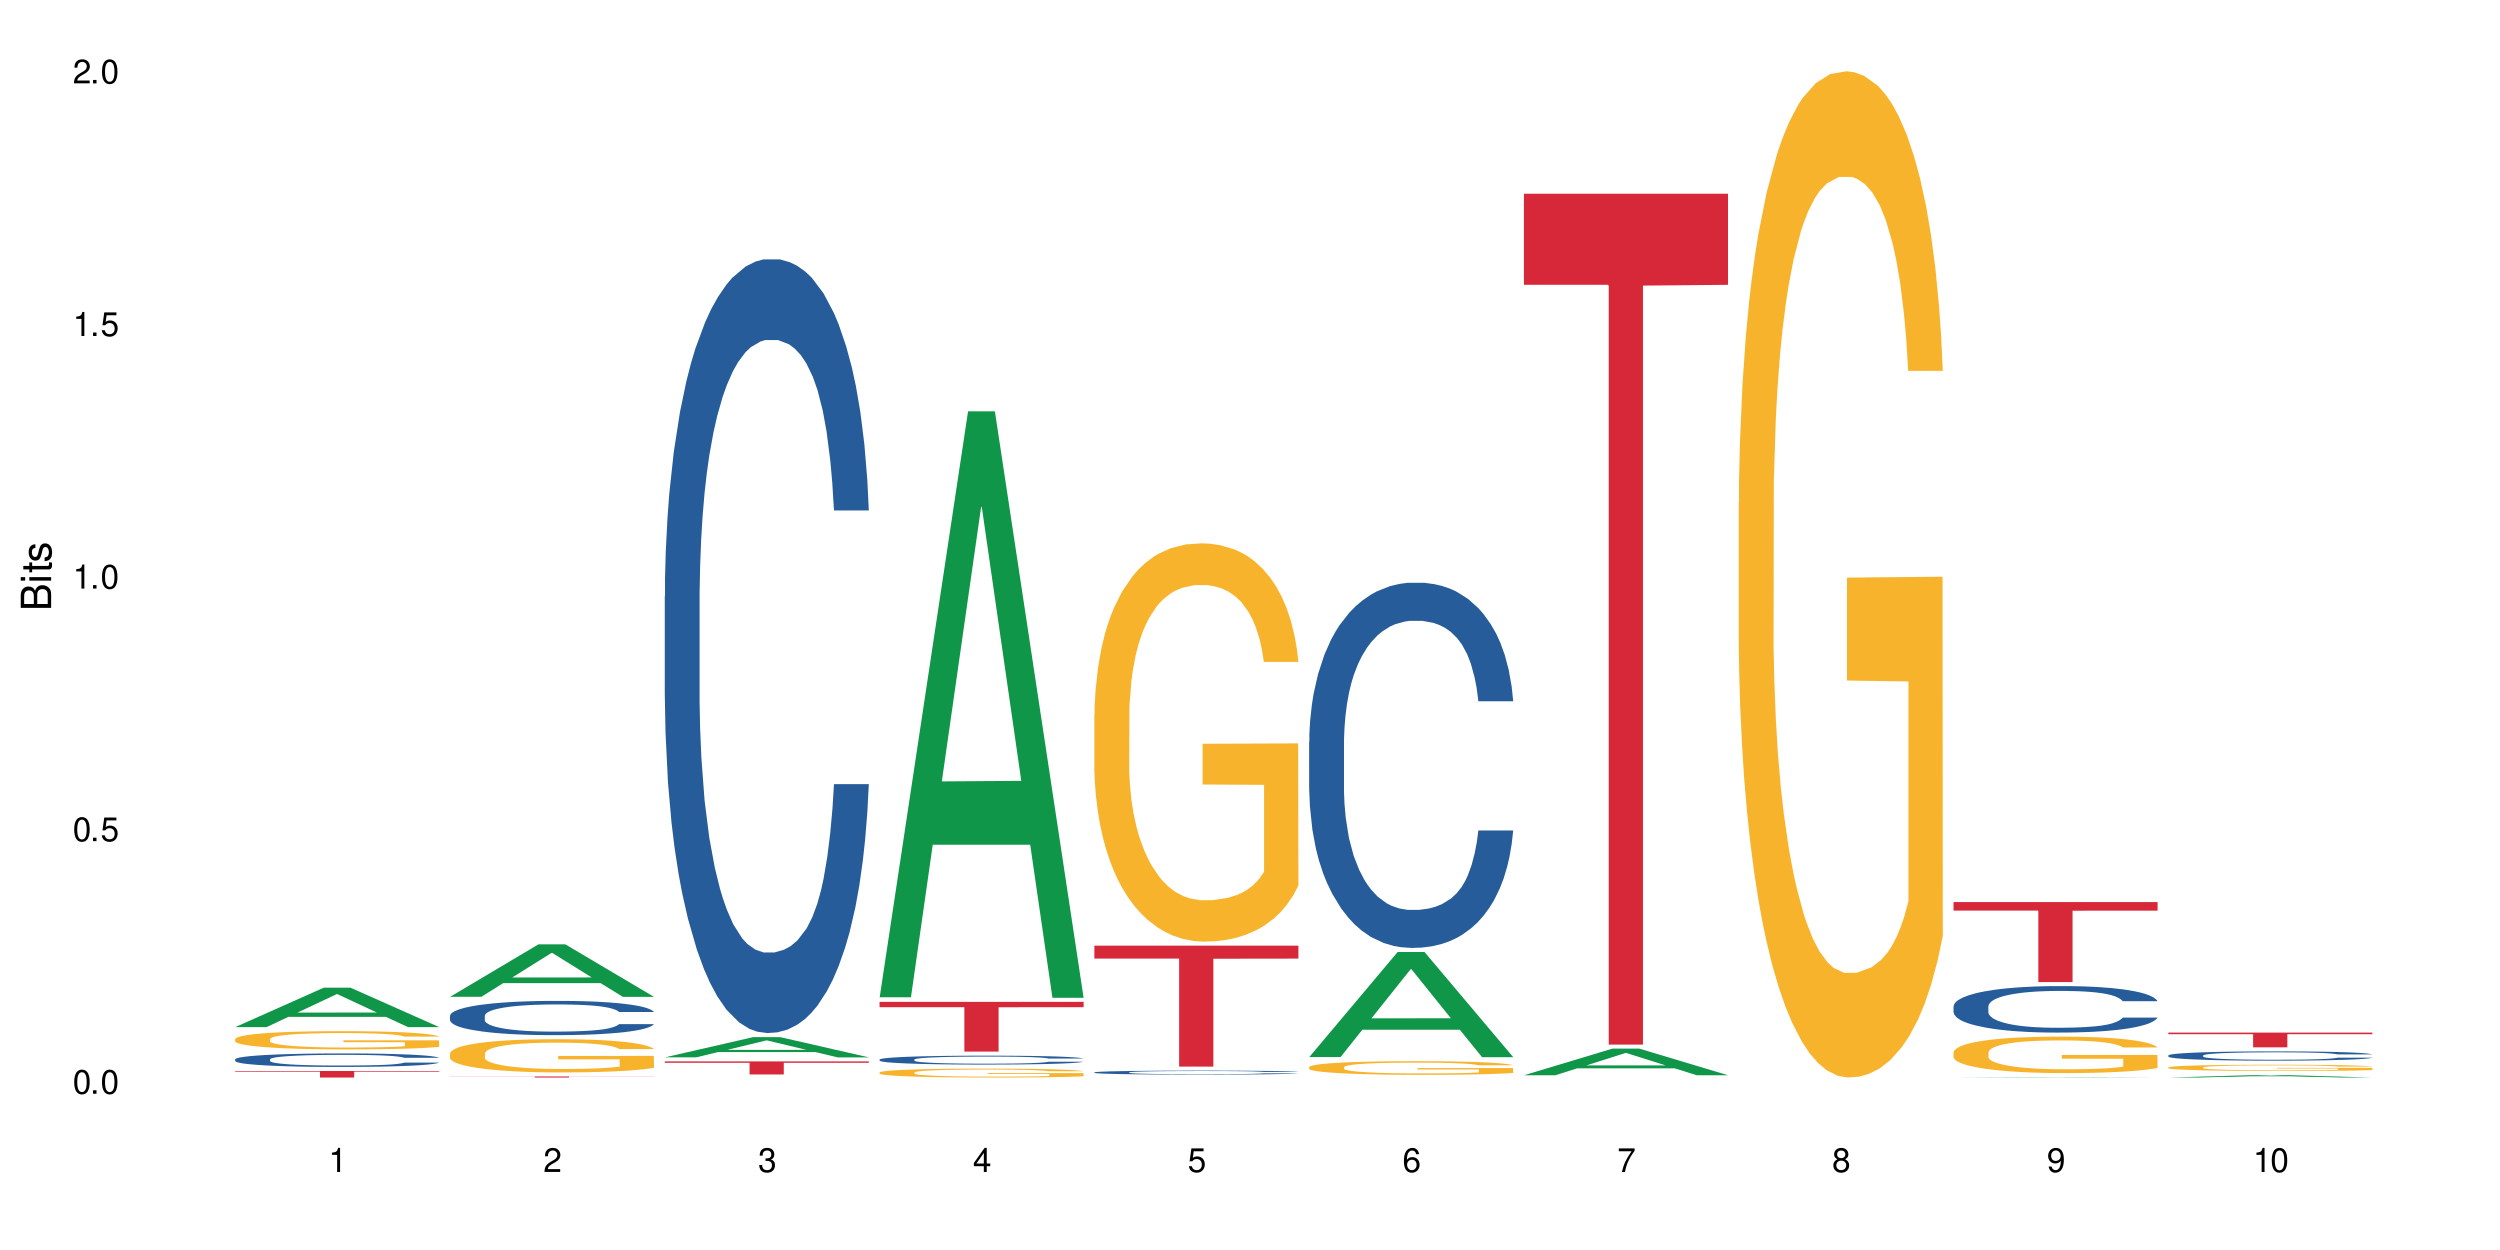 <?xml version="1.0" encoding="UTF-8"?>
<svg xmlns="http://www.w3.org/2000/svg" xmlns:xlink="http://www.w3.org/1999/xlink" width="720" height="360" viewBox="0 0 720 360">
<defs>
<g>
<g id="glyph-0-0">
</g>
<g id="glyph-0-1">
<path d="M 2.641 -6.938 C 2 -6.938 1.422 -6.656 1.078 -6.172 C 0.641 -5.562 0.406 -4.641 0.406 -3.359 C 0.406 -1.016 1.188 0.219 2.641 0.219 C 4.078 0.219 4.859 -1.016 4.859 -3.297 C 4.859 -4.641 4.656 -5.547 4.203 -6.172 C 3.844 -6.656 3.281 -6.938 2.641 -6.938 Z M 2.641 -6.188 C 3.547 -6.188 4 -5.25 4 -3.375 C 4 -1.406 3.562 -0.484 2.625 -0.484 C 1.734 -0.484 1.281 -1.438 1.281 -3.344 C 1.281 -5.25 1.734 -6.188 2.641 -6.188 Z M 2.641 -6.188 "/>
</g>
<g id="glyph-0-2">
<path d="M 1.828 -1 L 0.828 -1 L 0.828 0 L 1.828 0 Z M 1.828 -1 "/>
</g>
<g id="glyph-0-3">
<path d="M 4.562 -6.797 L 1.062 -6.797 L 0.547 -3.094 L 1.328 -3.094 C 1.719 -3.562 2.047 -3.734 2.578 -3.734 C 3.484 -3.734 4.062 -3.109 4.062 -2.094 C 4.062 -1.125 3.484 -0.531 2.578 -0.531 C 1.828 -0.531 1.375 -0.906 1.188 -1.672 L 0.328 -1.672 C 0.453 -1.109 0.547 -0.844 0.75 -0.594 C 1.125 -0.078 1.828 0.219 2.594 0.219 C 3.969 0.219 4.922 -0.781 4.922 -2.219 C 4.922 -3.562 4.031 -4.484 2.719 -4.484 C 2.25 -4.484 1.859 -4.359 1.469 -4.062 L 1.734 -5.969 L 4.562 -5.969 Z M 4.562 -6.797 "/>
</g>
<g id="glyph-0-4">
<path d="M 2.484 -4.938 L 2.484 0 L 3.328 0 L 3.328 -6.938 L 2.766 -6.938 C 2.469 -5.875 2.281 -5.734 0.984 -5.562 L 0.984 -4.938 Z M 2.484 -4.938 "/>
</g>
<g id="glyph-0-5">
<path d="M 4.859 -0.828 L 1.281 -0.828 C 1.359 -1.406 1.672 -1.781 2.5 -2.281 L 3.469 -2.828 C 4.406 -3.344 4.906 -4.062 4.906 -4.906 C 4.906 -5.484 4.672 -6.031 4.266 -6.406 C 3.859 -6.766 3.375 -6.938 2.719 -6.938 C 1.859 -6.938 1.219 -6.625 0.844 -6.031 C 0.609 -5.672 0.5 -5.234 0.484 -4.531 L 1.328 -4.531 C 1.359 -5.016 1.406 -5.281 1.531 -5.516 C 1.75 -5.938 2.188 -6.203 2.703 -6.203 C 3.469 -6.203 4.031 -5.641 4.031 -4.891 C 4.031 -4.344 3.719 -3.859 3.125 -3.516 L 2.234 -3 C 0.812 -2.172 0.406 -1.531 0.328 -0.016 L 4.859 -0.016 Z M 4.859 -0.828 "/>
</g>
<g id="glyph-0-6">
<path d="M 2.125 -3.188 L 2.578 -3.188 C 3.5 -3.188 3.984 -2.766 3.984 -1.922 C 3.984 -1.062 3.469 -0.531 2.594 -0.531 C 1.656 -0.531 1.203 -1 1.156 -2.016 L 0.312 -2.016 C 0.344 -1.453 0.438 -1.094 0.609 -0.781 C 0.953 -0.109 1.625 0.219 2.547 0.219 C 3.953 0.219 4.859 -0.625 4.859 -1.938 C 4.859 -2.828 4.516 -3.297 3.703 -3.594 C 4.344 -3.844 4.656 -4.328 4.656 -5.031 C 4.656 -6.219 3.875 -6.938 2.578 -6.938 C 1.203 -6.938 0.484 -6.172 0.453 -4.703 L 1.297 -4.703 C 1.312 -5.125 1.344 -5.359 1.453 -5.578 C 1.641 -5.969 2.062 -6.203 2.594 -6.203 C 3.344 -6.203 3.797 -5.75 3.797 -5 C 3.797 -4.516 3.609 -4.219 3.25 -4.047 C 3.016 -3.953 2.703 -3.922 2.125 -3.906 Z M 2.125 -3.188 "/>
</g>
<g id="glyph-0-7">
<path d="M 3.141 -1.672 L 3.141 0 L 3.984 0 L 3.984 -1.672 L 4.984 -1.672 L 4.984 -2.438 L 3.984 -2.438 L 3.984 -6.938 L 3.359 -6.938 L 0.266 -2.578 L 0.266 -1.672 Z M 3.141 -2.438 L 1 -2.438 L 3.141 -5.5 Z M 3.141 -2.438 "/>
</g>
<g id="glyph-0-8">
<path d="M 4.781 -5.125 C 4.609 -6.266 3.891 -6.938 2.844 -6.938 C 2.094 -6.938 1.422 -6.578 1.031 -5.953 C 0.594 -5.266 0.406 -4.422 0.406 -3.172 C 0.406 -2 0.578 -1.25 0.984 -0.641 C 1.359 -0.078 1.953 0.219 2.703 0.219 C 3.984 0.219 4.922 -0.75 4.922 -2.094 C 4.922 -3.375 4.062 -4.281 2.844 -4.281 C 2.172 -4.281 1.641 -4.031 1.281 -3.516 C 1.281 -5.234 1.828 -6.188 2.797 -6.188 C 3.391 -6.188 3.797 -5.797 3.938 -5.125 Z M 2.734 -3.531 C 3.547 -3.531 4.062 -2.953 4.062 -2.031 C 4.062 -1.156 3.484 -0.531 2.703 -0.531 C 1.922 -0.531 1.328 -1.188 1.328 -2.078 C 1.328 -2.938 1.906 -3.531 2.734 -3.531 Z M 2.734 -3.531 "/>
</g>
<g id="glyph-0-9">
<path d="M 4.984 -6.797 L 0.438 -6.797 L 0.438 -5.969 L 4.109 -5.969 C 2.5 -3.656 1.828 -2.234 1.328 0 L 2.219 0 C 2.594 -2.172 3.453 -4.047 4.984 -6.094 Z M 4.984 -6.797 "/>
</g>
<g id="glyph-0-10">
<path d="M 3.75 -3.656 C 4.469 -4.094 4.688 -4.438 4.688 -5.078 C 4.688 -6.172 3.844 -6.938 2.641 -6.938 C 1.438 -6.938 0.594 -6.172 0.594 -5.094 C 0.594 -4.438 0.812 -4.094 1.516 -3.656 C 0.734 -3.266 0.359 -2.703 0.359 -1.922 C 0.359 -0.656 1.281 0.219 2.641 0.219 C 3.984 0.219 4.922 -0.656 4.922 -1.922 C 4.922 -2.703 4.531 -3.266 3.75 -3.656 Z M 2.641 -6.188 C 3.359 -6.188 3.812 -5.75 3.812 -5.062 C 3.812 -4.406 3.344 -3.984 2.641 -3.984 C 1.922 -3.984 1.453 -4.406 1.453 -5.078 C 1.453 -5.75 1.922 -6.188 2.641 -6.188 Z M 2.641 -3.266 C 3.484 -3.266 4.062 -2.719 4.062 -1.906 C 4.062 -1.078 3.484 -0.531 2.625 -0.531 C 1.797 -0.531 1.219 -1.094 1.219 -1.906 C 1.219 -2.719 1.781 -3.266 2.641 -3.266 Z M 2.641 -3.266 "/>
</g>
<g id="glyph-0-11">
<path d="M 0.516 -1.578 C 0.672 -0.453 1.406 0.219 2.438 0.219 C 3.188 0.219 3.859 -0.141 4.266 -0.766 C 4.688 -1.453 4.891 -2.297 4.891 -3.547 C 4.891 -4.719 4.703 -5.453 4.312 -6.078 C 3.938 -6.641 3.344 -6.938 2.594 -6.938 C 1.297 -6.938 0.359 -5.969 0.359 -4.625 C 0.359 -3.344 1.234 -2.453 2.453 -2.453 C 3.094 -2.453 3.578 -2.672 4.016 -3.203 C 4 -1.484 3.469 -0.531 2.5 -0.531 C 1.906 -0.531 1.484 -0.906 1.359 -1.578 Z M 2.578 -6.203 C 3.375 -6.203 3.969 -5.531 3.969 -4.641 C 3.969 -3.797 3.391 -3.188 2.547 -3.188 C 1.734 -3.188 1.234 -3.766 1.234 -4.688 C 1.234 -5.562 1.797 -6.203 2.578 -6.203 Z M 2.578 -6.203 "/>
</g>
<g id="glyph-1-0">
</g>
<g id="glyph-1-1">
<path d="M 0 -0.953 L 0 -4.891 C 0 -5.719 -0.234 -6.344 -0.734 -6.797 C -1.188 -7.234 -1.812 -7.469 -2.5 -7.469 C -3.547 -7.469 -4.188 -7 -4.625 -5.875 C -4.984 -6.688 -5.625 -7.094 -6.531 -7.094 C -7.172 -7.094 -7.734 -6.859 -8.141 -6.391 C -8.562 -5.922 -8.75 -5.344 -8.75 -4.5 L -8.75 -0.953 Z M -4.984 -2.062 L -7.766 -2.062 L -7.766 -4.219 C -7.766 -4.844 -7.688 -5.203 -7.453 -5.5 C -7.219 -5.812 -6.859 -5.969 -6.375 -5.969 C -5.891 -5.969 -5.531 -5.812 -5.297 -5.5 C -5.062 -5.203 -4.984 -4.844 -4.984 -4.219 Z M -0.984 -2.062 L -4 -2.062 L -4 -4.781 C -4 -5.766 -3.438 -6.359 -2.484 -6.359 C -1.547 -6.359 -0.984 -5.766 -0.984 -4.781 Z M -0.984 -2.062 "/>
</g>
<g id="glyph-1-2">
<path d="M -6.281 -1.797 L -6.281 -0.797 L 0 -0.797 L 0 -1.797 Z M -8.75 -1.797 L -8.75 -0.797 L -7.484 -0.797 L -7.484 -1.797 Z M -8.75 -1.797 "/>
</g>
<g id="glyph-1-3">
<path d="M -6.281 -3.047 L -6.281 -2.016 L -8.016 -2.016 L -8.016 -1.016 L -6.281 -1.016 L -6.281 -0.172 L -5.469 -0.172 L -5.469 -1.016 L -0.719 -1.016 C -0.078 -1.016 0.281 -1.453 0.281 -2.234 C 0.281 -2.5 0.25 -2.719 0.188 -3.047 L -0.641 -3.047 C -0.609 -2.906 -0.594 -2.766 -0.594 -2.562 C -0.594 -2.141 -0.719 -2.016 -1.156 -2.016 L -5.469 -2.016 L -5.469 -3.047 Z M -6.281 -3.047 "/>
</g>
<g id="glyph-1-4">
<path d="M -4.531 -5.25 C -5.766 -5.25 -6.469 -4.422 -6.469 -2.969 C -6.469 -1.516 -5.719 -0.562 -4.547 -0.562 C -3.562 -0.562 -3.094 -1.062 -2.734 -2.562 L -2.516 -3.484 C -2.344 -4.188 -2.094 -4.469 -1.641 -4.469 C -1.047 -4.469 -0.641 -3.875 -0.641 -3 C -0.641 -2.453 -0.797 -2 -1.062 -1.75 C -1.25 -1.594 -1.422 -1.531 -1.875 -1.469 L -1.875 -0.406 C -0.422 -0.453 0.281 -1.266 0.281 -2.922 C 0.281 -4.5 -0.5 -5.516 -1.719 -5.516 C -2.656 -5.516 -3.172 -4.984 -3.469 -3.734 L -3.703 -2.766 C -3.891 -1.953 -4.156 -1.609 -4.594 -1.609 C -5.188 -1.609 -5.547 -2.125 -5.547 -2.938 C -5.547 -3.75 -5.203 -4.172 -4.531 -4.203 Z M -4.531 -5.25 "/>
</g>
</g>
</defs>
<rect x="-72" y="-36" width="864" height="432" fill="rgb(100%, 100%, 100%)" fill-opacity="1"/>
<path fill-rule="nonzero" fill="rgb(6.275%, 58.824%, 28.235%)" fill-opacity="1" d="M 67.73 295.805 L 67.793 295.793 L 93.223 284.457 L 100.945 284.457 L 126.5 295.816 L 117.52 295.816 L 111.117 292.852 L 83.051 292.852 L 76.773 295.805 L 67.73 295.805 L 85.75 291.625 L 108.543 291.613 L 97.176 286.312 L 97.051 286.301 L 96.926 286.332 L 85.688 291.613 L 85.75 291.625 Z M 67.73 295.805 "/>
<path fill-rule="nonzero" fill="rgb(14.51%, 36.078%, 60%)" fill-opacity="1" d="M 67.73 305.082 L 67.801 305.078 L 67.801 304.996 L 68.02 304.859 L 68.52 304.688 L 69.02 304.57 L 70.312 304.363 L 72.102 304.16 L 73.965 304.004 L 75.328 303.91 L 76.547 303.84 L 79.34 303.711 L 81.133 303.641 L 83.066 303.582 L 85.434 303.52 L 87.152 303.484 L 91.023 303.43 L 93.891 303.402 L 96.113 303.395 L 100.914 303.395 L 103.781 303.406 L 105.859 303.426 L 108.152 303.453 L 110.086 303.484 L 113.457 303.562 L 116.465 303.664 L 117.828 303.719 L 119.977 303.828 L 121.625 303.938 L 122.773 304.027 L 124.062 304.16 L 125.207 304.32 L 126.07 304.5 L 126.5 304.652 L 116.465 304.652 L 115.965 304.512 L 115.391 304.402 L 114.316 304.258 L 113.238 304.152 L 111.734 304.051 L 110.375 303.984 L 108.512 303.914 L 106.863 303.871 L 105.141 303.84 L 103.492 303.82 L 100.34 303.797 L 96.684 303.797 L 95.324 303.805 L 92.527 303.832 L 91.023 303.859 L 88.871 303.906 L 87.367 303.953 L 85.578 304.023 L 84.359 304.086 L 82.852 304.18 L 81.777 304.258 L 80.559 304.375 L 79.844 304.465 L 79.199 304.566 L 78.625 304.684 L 78.195 304.805 L 77.906 304.938 L 77.766 305.066 L 77.766 305.617 L 77.906 305.742 L 78.266 305.895 L 79.199 306.109 L 80.559 306.297 L 82.137 306.445 L 83.641 306.555 L 84.5 306.602 L 85.648 306.66 L 87.441 306.73 L 90.02 306.801 L 91.523 306.832 L 93.816 306.859 L 96.184 306.875 L 99.336 306.875 L 102.133 306.859 L 103.996 306.84 L 105.93 306.812 L 108.582 306.754 L 110.23 306.695 L 111.664 306.629 L 112.738 306.562 L 113.457 306.504 L 114.531 306.395 L 115.391 306.273 L 116.035 306.148 L 116.465 306.027 L 126.5 306.027 L 126.07 306.172 L 125.422 306.309 L 124.777 306.41 L 123.777 306.535 L 122.629 306.645 L 120.98 306.77 L 119.617 306.852 L 117.828 306.941 L 116.18 307.008 L 114.387 307.07 L 111.734 307.141 L 110.016 307.176 L 108.152 307.207 L 105.93 307.234 L 103.137 307.262 L 100.125 307.273 L 97.328 307.277 L 94.32 307.27 L 92.098 307.258 L 89.16 307.227 L 85.504 307.16 L 82.852 307.094 L 80.773 307.027 L 78.984 306.953 L 76.977 306.859 L 74.395 306.703 L 72.82 306.582 L 71.746 306.484 L 70.527 306.344 L 69.664 306.219 L 68.664 306.02 L 67.945 305.77 L 67.73 305.574 Z M 67.73 305.082 "/>
<path fill-rule="nonzero" fill="rgb(96.863%, 70.196%, 16.863%)" fill-opacity="1" d="M 67.73 299.227 L 67.801 299.223 L 67.801 299.125 L 68.09 298.91 L 68.805 298.613 L 69.738 298.371 L 70.742 298.176 L 71.387 298.078 L 72.461 297.934 L 73.395 297.828 L 75.758 297.613 L 78.77 297.41 L 80.418 297.324 L 82.281 297.242 L 84.93 297.152 L 86.148 297.117 L 89.875 297.043 L 94.105 296.992 L 98.762 296.98 L 100.914 296.984 L 103.852 297.004 L 107.863 297.055 L 110.16 297.102 L 111.949 297.152 L 113.812 297.215 L 116.105 297.309 L 118.258 297.426 L 119.977 297.539 L 121.695 297.684 L 123.129 297.836 L 124.348 298.004 L 125.422 298.207 L 126.07 298.375 L 126.5 298.543 L 116.535 298.543 L 115.965 298.375 L 115.32 298.246 L 114.242 298.086 L 113.168 297.973 L 112.094 297.879 L 110.086 297.754 L 108.367 297.68 L 106.215 297.613 L 104.137 297.57 L 101.773 297.539 L 100.34 297.531 L 96.543 297.531 L 93.102 297.562 L 91.094 297.602 L 89.66 297.641 L 87.656 297.711 L 86.438 297.77 L 85.719 297.809 L 83.57 297.957 L 82.137 298.09 L 81.348 298.184 L 80.344 298.324 L 79.629 298.457 L 78.84 298.648 L 78.41 298.793 L 77.836 299.117 L 77.766 299.98 L 77.98 300.164 L 78.41 300.359 L 78.984 300.531 L 79.844 300.715 L 80.703 300.852 L 82.207 301.039 L 83.496 301.164 L 84.5 301.246 L 86.438 301.375 L 87.227 301.418 L 89.09 301.504 L 91.023 301.574 L 93.387 301.629 L 95.18 301.66 L 98.047 301.684 L 101.703 301.684 L 106 301.652 L 108.727 301.617 L 110.59 301.578 L 111.809 301.543 L 113.312 301.492 L 114.387 301.441 L 115.391 301.391 L 116.609 301.309 L 116.609 300.164 L 98.906 300.156 L 98.906 299.621 L 126.426 299.617 L 126.5 301.492 L 124.992 301.621 L 123.129 301.746 L 121.34 301.84 L 119.477 301.922 L 116.824 302.012 L 114.672 302.07 L 111.375 302.137 L 108.367 302.18 L 105.215 302.211 L 102.418 302.223 L 99.121 302.23 L 96.184 302.219 L 93.031 302.191 L 90.52 302.152 L 88.227 302.105 L 85.934 302.043 L 83.066 301.941 L 81.203 301.859 L 79.27 301.758 L 77.336 301.641 L 75.613 301.512 L 74.469 301.41 L 73.32 301.293 L 72.102 301.148 L 70.957 300.988 L 70.098 300.84 L 69.309 300.672 L 68.734 300.512 L 68.16 300.297 L 67.875 300.125 L 67.73 299.977 Z M 67.73 299.227 "/>
<path fill-rule="nonzero" fill="rgb(83.922%, 15.686%, 22.353%)" fill-opacity="1" d="M 67.73 308.441 L 126.5 308.441 L 126.5 308.645 L 102.008 308.645 L 102.008 310.332 L 92.152 310.332 L 92.152 308.648 L 92.008 308.645 L 67.73 308.645 Z M 67.73 308.441 "/>
<path fill-rule="nonzero" fill="rgb(6.275%, 58.824%, 28.235%)" fill-opacity="1" d="M 129.594 287.082 L 129.656 287.07 L 155.082 271.965 L 162.805 271.965 L 188.359 287.098 L 179.383 287.098 L 172.977 283.148 L 144.91 283.148 L 138.633 287.082 L 129.594 287.082 L 147.613 281.516 L 170.402 281.5 L 159.039 274.438 L 158.914 274.426 L 158.789 274.469 L 147.547 281.5 L 147.613 281.516 Z M 129.594 287.082 "/>
<path fill-rule="nonzero" fill="rgb(14.51%, 36.078%, 60%)" fill-opacity="1" d="M 129.594 292.555 L 129.664 292.543 L 129.664 292.328 L 129.879 291.984 L 130.379 291.551 L 130.883 291.254 L 132.172 290.723 L 133.965 290.207 L 135.828 289.812 L 137.188 289.578 L 138.406 289.398 L 141.203 289.062 L 142.992 288.895 L 144.93 288.738 L 147.293 288.586 L 149.016 288.496 L 152.883 288.352 L 155.75 288.289 L 157.973 288.262 L 162.773 288.262 L 165.641 288.297 L 167.719 288.344 L 170.012 288.414 L 171.949 288.496 L 175.316 288.695 L 178.324 288.945 L 179.688 289.09 L 181.836 289.371 L 183.484 289.641 L 184.633 289.875 L 185.922 290.207 L 187.07 290.613 L 187.93 291.074 L 188.359 291.461 L 178.324 291.461 L 177.824 291.102 L 177.25 290.82 L 176.176 290.453 L 175.102 290.191 L 173.598 289.93 L 172.234 289.758 L 170.371 289.586 L 168.723 289.48 L 167.004 289.398 L 165.355 289.344 L 162.199 289.289 L 158.547 289.289 L 157.184 289.309 L 154.391 289.379 L 152.883 289.441 L 150.734 289.57 L 149.23 289.688 L 147.438 289.867 L 146.219 290.02 L 144.715 290.254 L 143.641 290.461 L 142.422 290.758 L 141.703 290.984 L 141.059 291.238 L 140.484 291.535 L 140.055 291.852 L 139.77 292.184 L 139.625 292.508 L 139.625 293.906 L 139.77 294.23 L 140.129 294.609 L 141.059 295.16 L 142.422 295.637 L 143.996 296.016 L 145.504 296.285 L 146.363 296.41 L 147.508 296.555 L 149.301 296.734 L 151.879 296.918 L 153.387 296.988 L 155.68 297.062 L 158.043 297.098 L 161.199 297.098 L 163.992 297.062 L 165.855 297.016 L 167.789 296.945 L 170.441 296.789 L 172.09 296.645 L 173.523 296.477 L 174.598 296.305 L 175.316 296.16 L 176.391 295.879 L 177.25 295.574 L 177.895 295.258 L 178.324 294.949 L 188.359 294.949 L 187.93 295.312 L 187.285 295.664 L 186.641 295.926 L 185.637 296.242 L 184.488 296.52 L 182.84 296.836 L 181.48 297.043 L 179.688 297.27 L 178.039 297.438 L 176.246 297.594 L 173.598 297.773 L 171.875 297.863 L 170.012 297.945 L 167.789 298.016 L 164.996 298.078 L 161.984 298.117 L 159.191 298.125 L 156.18 298.105 L 153.957 298.07 L 151.02 297.988 L 147.367 297.828 L 144.715 297.656 L 142.637 297.484 L 140.844 297.305 L 138.836 297.062 L 136.258 296.664 L 134.68 296.359 L 133.605 296.105 L 132.387 295.754 L 131.527 295.438 L 130.523 294.934 L 129.809 294.293 L 129.594 293.797 Z M 129.594 292.555 "/>
<path fill-rule="nonzero" fill="rgb(96.863%, 70.196%, 16.863%)" fill-opacity="1" d="M 129.594 303.387 L 129.664 303.379 L 129.664 303.203 L 129.949 302.812 L 130.668 302.27 L 131.598 301.824 L 132.602 301.473 L 133.246 301.289 L 134.32 301.027 L 135.254 300.836 L 137.617 300.441 L 140.629 300.074 L 142.277 299.918 L 144.141 299.77 L 146.793 299.602 L 148.012 299.543 L 151.738 299.402 L 155.965 299.316 L 160.625 299.289 L 162.773 299.297 L 165.711 299.332 L 169.727 299.43 L 172.02 299.516 L 173.812 299.602 L 175.676 299.719 L 177.969 299.891 L 180.117 300.102 L 181.836 300.312 L 183.559 300.574 L 184.992 300.852 L 186.211 301.16 L 187.285 301.527 L 187.93 301.832 L 188.359 302.137 L 178.398 302.137 L 177.824 301.832 L 177.18 301.598 L 176.105 301.309 L 175.031 301.098 L 173.953 300.934 L 171.949 300.703 L 170.227 300.566 L 168.078 300.441 L 166 300.363 L 163.633 300.312 L 162.199 300.293 L 158.402 300.293 L 154.961 300.355 L 152.957 300.426 L 151.523 300.496 L 149.516 300.625 L 148.297 300.73 L 147.582 300.801 L 145.43 301.07 L 143.996 301.316 L 143.207 301.484 L 142.207 301.746 L 141.488 301.98 L 140.699 302.332 L 140.27 302.594 L 139.695 303.188 L 139.625 304.762 L 139.84 305.094 L 140.27 305.453 L 140.844 305.766 L 141.703 306.098 L 142.562 306.352 L 144.07 306.691 L 145.359 306.922 L 146.363 307.07 L 148.297 307.305 L 149.086 307.383 L 150.949 307.539 L 152.883 307.664 L 155.25 307.77 L 157.039 307.82 L 159.906 307.863 L 163.562 307.863 L 167.863 307.812 L 170.586 307.742 L 172.449 307.672 L 173.668 307.609 L 175.172 307.516 L 176.246 307.426 L 177.25 307.332 L 178.469 307.184 L 178.469 305.094 L 160.766 305.086 L 160.766 304.105 L 188.289 304.098 L 188.359 307.516 L 186.855 307.75 L 184.992 307.977 L 183.199 308.152 L 181.336 308.301 L 178.684 308.469 L 176.535 308.574 L 173.238 308.695 L 170.227 308.773 L 167.074 308.824 L 164.277 308.852 L 160.984 308.859 L 158.043 308.844 L 154.891 308.793 L 152.383 308.723 L 150.09 308.633 L 147.797 308.52 L 144.93 308.336 L 143.066 308.188 L 141.129 308.004 L 139.195 307.785 L 137.477 307.551 L 136.328 307.367 L 135.184 307.156 L 133.965 306.895 L 132.816 306.598 L 131.957 306.324 L 131.168 306.02 L 130.594 305.73 L 130.023 305.34 L 129.734 305.023 L 129.594 304.754 Z M 129.594 303.387 "/>
<path fill-rule="nonzero" fill="rgb(83.922%, 15.686%, 22.353%)" fill-opacity="1" d="M 129.594 310.023 L 188.359 310.023 L 188.359 310.059 L 163.867 310.059 L 163.867 310.332 L 154.012 310.332 L 154.012 310.059 L 129.594 310.059 Z M 129.594 310.023 "/>
<path fill-rule="nonzero" fill="rgb(6.275%, 58.824%, 28.235%)" fill-opacity="1" d="M 191.453 304.52 L 191.516 304.512 L 216.945 298.688 L 224.668 298.688 L 250.219 304.523 L 241.242 304.523 L 234.84 303 L 206.773 303 L 200.492 304.52 L 191.453 304.52 L 209.473 302.371 L 232.266 302.367 L 220.898 299.641 L 220.773 299.637 L 220.648 299.652 L 209.41 302.367 L 209.473 302.371 Z M 191.453 304.52 "/>
<path fill-rule="nonzero" fill="rgb(14.51%, 36.078%, 60%)" fill-opacity="1" d="M 191.453 171.66 L 191.523 171.457 L 191.523 166.566 L 191.738 158.828 L 192.242 149.051 L 192.742 142.332 L 194.031 130.312 L 195.824 118.707 L 197.688 109.742 L 199.051 104.449 L 200.27 100.375 L 203.062 92.84 L 204.855 88.969 L 206.789 85.508 L 209.156 82.047 L 210.875 80.008 L 214.746 76.75 L 217.613 75.324 L 219.832 74.715 L 224.637 74.715 L 227.5 75.527 L 229.582 76.547 L 231.875 78.176 L 233.809 80.008 L 237.176 84.488 L 240.188 90.191 L 241.547 93.449 L 243.699 99.766 L 245.348 105.875 L 246.492 111.168 L 247.785 118.707 L 248.93 127.871 L 249.789 138.258 L 250.219 147.016 L 240.188 147.016 L 239.684 138.867 L 239.113 132.555 L 238.035 124.203 L 236.961 118.297 L 235.457 112.391 L 234.094 108.523 L 232.23 104.652 L 230.582 102.207 L 228.863 100.375 L 227.215 99.152 L 224.062 97.93 L 220.406 97.93 L 219.043 98.34 L 216.25 99.969 L 214.746 101.395 L 212.594 104.246 L 211.09 106.891 L 209.297 110.965 L 208.078 114.43 L 206.574 119.723 L 205.5 124.406 L 204.281 131.129 L 203.566 136.219 L 202.918 141.922 L 202.348 148.645 L 201.918 155.773 L 201.629 163.309 L 201.484 170.641 L 201.484 202.207 L 201.629 209.539 L 201.988 218.094 L 202.918 230.52 L 204.281 241.312 L 205.859 249.867 L 207.363 255.977 L 208.223 258.828 L 209.371 262.086 L 211.16 266.16 L 213.742 270.234 L 215.246 271.863 L 217.539 273.492 L 219.906 274.309 L 223.059 274.309 L 225.852 273.492 L 227.715 272.473 L 229.652 270.844 L 232.305 267.383 L 233.953 264.125 L 235.387 260.254 L 236.461 256.383 L 237.176 253.125 L 238.254 246.812 L 239.113 239.887 L 239.758 232.758 L 240.188 225.836 L 250.219 225.836 L 249.789 233.98 L 249.145 241.926 L 248.5 247.832 L 247.496 254.957 L 246.352 261.273 L 244.703 268.402 L 243.34 273.086 L 241.547 278.176 L 239.898 282.047 L 238.109 285.508 L 235.457 289.582 L 233.738 291.617 L 231.875 293.453 L 229.652 295.082 L 226.855 296.508 L 223.848 297.32 L 221.051 297.523 L 218.043 297.117 L 215.82 296.305 L 212.883 294.469 L 209.227 290.805 L 206.574 286.934 L 204.496 283.066 L 202.703 278.992 L 200.699 273.492 L 198.117 264.531 L 196.543 257.605 L 195.465 251.902 L 194.246 243.961 L 193.387 236.832 L 192.383 225.426 L 191.668 210.965 L 191.453 199.766 Z M 191.453 171.66 "/>
<path fill-rule="nonzero" fill="rgb(83.922%, 15.686%, 22.353%)" fill-opacity="1" d="M 191.453 305.688 L 250.219 305.688 L 250.219 306.09 L 225.727 306.094 L 225.727 309.438 L 215.875 309.438 L 215.875 306.098 L 215.73 306.09 L 191.453 306.09 Z M 191.453 305.688 "/>
<path fill-rule="nonzero" fill="rgb(6.275%, 58.824%, 28.235%)" fill-opacity="1" d="M 253.312 287.219 L 253.375 287.059 L 278.805 118.457 L 286.527 118.457 L 312.082 287.375 L 303.102 287.375 L 296.699 243.281 L 268.633 243.281 L 262.355 287.219 L 253.312 287.219 L 271.332 225.043 L 294.125 224.883 L 282.762 146.055 L 282.633 145.895 L 282.508 146.371 L 271.27 224.883 L 271.332 225.043 Z M 253.312 287.219 "/>
<path fill-rule="nonzero" fill="rgb(14.51%, 36.078%, 60%)" fill-opacity="1" d="M 253.312 305.148 L 253.387 305.148 L 253.387 305.09 L 253.602 305.004 L 254.102 304.891 L 254.605 304.812 L 255.895 304.672 L 257.684 304.539 L 259.547 304.438 L 260.91 304.375 L 262.129 304.328 L 264.922 304.242 L 266.715 304.195 L 268.652 304.156 L 271.016 304.117 L 272.734 304.094 L 276.605 304.055 L 279.473 304.039 L 281.695 304.031 L 286.496 304.031 L 289.363 304.043 L 291.441 304.055 L 293.734 304.074 L 295.668 304.094 L 299.039 304.145 L 302.047 304.211 L 303.41 304.25 L 305.559 304.32 L 307.207 304.391 L 308.355 304.453 L 309.645 304.539 L 310.793 304.645 L 311.652 304.766 L 312.082 304.867 L 302.047 304.867 L 301.547 304.773 L 300.973 304.699 L 299.898 304.602 L 298.824 304.535 L 297.316 304.465 L 295.957 304.422 L 294.094 304.379 L 292.445 304.348 L 290.723 304.328 L 289.074 304.312 L 285.922 304.301 L 282.266 304.301 L 280.906 304.305 L 278.109 304.324 L 276.605 304.34 L 274.457 304.371 L 272.949 304.402 L 271.16 304.449 L 269.941 304.492 L 268.434 304.551 L 267.359 304.605 L 266.141 304.684 L 265.426 304.742 L 264.781 304.809 L 264.207 304.883 L 263.777 304.965 L 263.492 305.055 L 263.348 305.137 L 263.348 305.504 L 263.492 305.586 L 263.848 305.684 L 264.781 305.828 L 266.141 305.953 L 267.719 306.051 L 269.223 306.121 L 270.082 306.156 L 271.23 306.191 L 273.023 306.238 L 275.602 306.285 L 277.105 306.305 L 279.402 306.324 L 281.766 306.332 L 284.918 306.332 L 287.715 306.324 L 289.578 306.312 L 291.512 306.293 L 294.164 306.254 L 295.812 306.215 L 297.246 306.172 L 298.32 306.125 L 299.039 306.09 L 300.113 306.016 L 300.973 305.938 L 301.617 305.855 L 302.047 305.773 L 312.082 305.773 L 311.652 305.867 L 311.008 305.961 L 310.363 306.027 L 309.359 306.109 L 308.211 306.184 L 306.562 306.266 L 305.203 306.32 L 303.41 306.379 L 301.762 306.422 L 299.969 306.461 L 297.316 306.508 L 295.598 306.531 L 293.734 306.555 L 291.512 306.574 L 288.719 306.59 L 285.707 306.598 L 282.914 306.602 L 279.902 306.598 L 277.68 306.586 L 274.742 306.566 L 271.086 306.523 L 268.434 306.477 L 266.355 306.434 L 264.566 306.387 L 262.559 306.324 L 259.98 306.219 L 258.402 306.141 L 257.328 306.074 L 256.109 305.984 L 255.25 305.902 L 254.246 305.77 L 253.527 305.602 L 253.312 305.473 Z M 253.312 305.148 "/>
<path fill-rule="nonzero" fill="rgb(96.863%, 70.196%, 16.863%)" fill-opacity="1" d="M 253.312 308.863 L 253.387 308.863 L 253.387 308.816 L 253.672 308.711 L 254.387 308.562 L 255.32 308.445 L 256.324 308.352 L 256.969 308.301 L 258.043 308.23 L 258.977 308.18 L 261.34 308.074 L 264.352 307.977 L 266 307.934 L 267.863 307.895 L 270.516 307.848 L 271.73 307.832 L 275.461 307.793 L 279.688 307.77 L 284.348 307.766 L 286.496 307.766 L 289.434 307.777 L 293.449 307.801 L 295.742 307.824 L 297.531 307.848 L 299.395 307.879 L 301.691 307.926 L 303.84 307.984 L 305.559 308.039 L 307.281 308.109 L 308.715 308.184 L 309.93 308.266 L 311.008 308.363 L 311.652 308.445 L 312.082 308.527 L 302.121 308.527 L 301.547 308.445 L 300.902 308.383 L 299.824 308.305 L 298.75 308.25 L 297.676 308.207 L 295.668 308.145 L 293.949 308.105 L 291.801 308.074 L 289.723 308.055 L 287.355 308.039 L 285.922 308.035 L 282.125 308.035 L 278.684 308.051 L 276.676 308.07 L 275.242 308.09 L 273.238 308.125 L 272.02 308.152 L 271.301 308.172 L 269.152 308.242 L 267.719 308.309 L 266.93 308.352 L 265.926 308.422 L 265.211 308.488 L 264.422 308.582 L 263.992 308.652 L 263.418 308.809 L 263.348 309.234 L 263.562 309.32 L 263.992 309.418 L 264.566 309.504 L 265.426 309.59 L 266.285 309.66 L 267.789 309.75 L 269.082 309.812 L 270.082 309.852 L 272.02 309.914 L 272.809 309.938 L 274.672 309.977 L 276.605 310.012 L 278.973 310.039 L 280.762 310.055 L 283.629 310.066 L 287.285 310.066 L 291.586 310.051 L 294.309 310.031 L 296.172 310.012 L 297.391 309.996 L 298.895 309.973 L 299.969 309.949 L 300.973 309.922 L 302.191 309.883 L 302.191 309.32 L 284.488 309.32 L 284.488 309.055 L 312.008 309.055 L 312.082 309.973 L 310.578 310.035 L 308.715 310.094 L 306.922 310.141 L 305.059 310.184 L 302.406 310.227 L 300.258 310.254 L 296.961 310.289 L 293.949 310.309 L 290.797 310.324 L 288 310.332 L 284.703 310.332 L 281.766 310.328 L 278.613 310.312 L 276.105 310.293 L 273.812 310.27 L 271.516 310.242 L 268.652 310.191 L 266.789 310.152 L 264.852 310.102 L 262.918 310.043 L 261.195 309.98 L 260.051 309.93 L 258.902 309.875 L 257.684 309.805 L 256.539 309.727 L 255.68 309.652 L 254.891 309.57 L 254.316 309.492 L 253.742 309.387 L 253.457 309.305 L 253.312 309.23 Z M 253.312 308.863 "/>
<path fill-rule="nonzero" fill="rgb(83.922%, 15.686%, 22.353%)" fill-opacity="1" d="M 253.312 288.539 L 312.082 288.539 L 312.082 290.074 L 287.59 290.086 L 287.59 302.867 L 277.734 302.867 L 277.734 290.102 L 277.594 290.074 L 253.312 290.074 Z M 253.312 288.539 "/>
<path fill-rule="nonzero" fill="rgb(14.51%, 36.078%, 60%)" fill-opacity="1" d="M 315.176 308.836 L 315.246 308.836 L 315.246 308.809 L 315.461 308.77 L 315.961 308.719 L 316.465 308.688 L 317.754 308.625 L 319.547 308.562 L 321.41 308.52 L 322.77 308.492 L 323.988 308.469 L 326.785 308.43 L 328.578 308.41 L 330.512 308.395 L 332.875 308.375 L 334.598 308.363 L 338.465 308.348 L 341.332 308.34 L 343.555 308.336 L 348.355 308.336 L 351.223 308.34 L 353.301 308.348 L 355.594 308.355 L 357.531 308.363 L 360.898 308.387 L 363.91 308.418 L 365.27 308.434 L 367.422 308.465 L 369.07 308.496 L 370.215 308.523 L 371.504 308.562 L 372.652 308.609 L 373.512 308.664 L 373.941 308.711 L 363.91 308.711 L 363.406 308.668 L 362.832 308.637 L 361.758 308.594 L 360.684 308.562 L 359.18 308.531 L 357.816 308.512 L 355.953 308.492 L 354.305 308.48 L 352.586 308.469 L 350.938 308.465 L 347.785 308.457 L 344.129 308.457 L 342.766 308.461 L 339.973 308.469 L 338.465 308.477 L 336.316 308.488 L 334.812 308.504 L 333.02 308.523 L 331.801 308.543 L 330.297 308.57 L 329.223 308.594 L 328.004 308.629 L 327.285 308.652 L 326.641 308.684 L 326.066 308.719 L 325.637 308.754 L 325.352 308.793 L 325.207 308.832 L 325.207 308.992 L 325.352 309.031 L 325.711 309.074 L 326.641 309.141 L 328.004 309.195 L 329.578 309.238 L 331.086 309.27 L 331.945 309.285 L 333.09 309.301 L 334.883 309.324 L 337.465 309.344 L 338.969 309.352 L 341.262 309.359 L 343.625 309.367 L 346.781 309.367 L 349.574 309.359 L 351.438 309.355 L 353.375 309.348 L 356.023 309.328 L 357.672 309.312 L 359.105 309.293 L 360.184 309.273 L 360.898 309.258 L 361.973 309.223 L 362.832 309.188 L 363.48 309.152 L 363.91 309.117 L 373.941 309.117 L 373.512 309.156 L 372.867 309.199 L 372.223 309.23 L 371.219 309.266 L 370.07 309.297 L 368.422 309.336 L 367.062 309.359 L 365.27 309.387 L 363.621 309.406 L 361.832 309.422 L 359.18 309.445 L 357.457 309.453 L 355.594 309.465 L 353.375 309.473 L 350.578 309.48 L 347.57 309.484 L 341.762 309.484 L 339.543 309.48 L 336.602 309.469 L 332.949 309.449 L 330.297 309.43 L 328.219 309.41 L 326.426 309.391 L 324.418 309.359 L 321.84 309.316 L 320.262 309.281 L 319.188 309.25 L 317.969 309.211 L 317.109 309.172 L 316.105 309.113 L 315.391 309.039 L 315.176 308.98 Z M 315.176 308.836 "/>
<path fill-rule="nonzero" fill="rgb(96.863%, 70.196%, 16.863%)" fill-opacity="1" d="M 315.176 205.609 L 315.246 205.504 L 315.246 203.41 L 315.531 198.695 L 316.25 192.199 L 317.18 186.859 L 318.184 182.668 L 318.828 180.469 L 319.906 177.324 L 320.836 175.02 L 323.203 170.305 L 326.211 165.906 L 327.859 164.02 L 329.723 162.238 L 332.375 160.25 L 333.594 159.516 L 337.32 157.84 L 341.547 156.789 L 346.207 156.477 L 348.355 156.582 L 351.297 157 L 355.309 158.152 L 357.602 159.199 L 359.395 160.25 L 361.258 161.609 L 363.551 163.707 L 365.699 166.219 L 367.422 168.734 L 369.141 171.875 L 370.574 175.23 L 371.793 178.895 L 372.867 183.297 L 373.512 186.961 L 373.941 190.629 L 363.98 190.629 L 363.406 186.961 L 362.762 184.133 L 361.688 180.676 L 360.613 178.164 L 359.535 176.172 L 357.531 173.449 L 355.809 171.773 L 353.66 170.305 L 351.582 169.363 L 349.215 168.734 L 347.785 168.523 L 343.984 168.523 L 340.547 169.258 L 338.539 170.098 L 337.105 170.934 L 335.098 172.504 L 333.879 173.762 L 333.164 174.602 L 331.012 177.848 L 329.578 180.781 L 328.793 182.773 L 327.789 185.914 L 327.07 188.742 L 326.281 192.934 L 325.852 196.078 L 325.281 203.199 L 325.207 222.059 L 325.422 226.039 L 325.852 230.336 L 326.426 234.105 L 327.285 238.086 L 328.145 241.125 L 329.652 245.211 L 330.941 247.934 L 331.945 249.715 L 333.879 252.543 L 334.668 253.488 L 336.531 255.375 L 338.465 256.84 L 340.832 258.098 L 342.625 258.727 L 345.488 259.25 L 349.145 259.25 L 353.445 258.621 L 356.168 257.781 L 358.031 256.945 L 359.25 256.211 L 360.754 255.059 L 361.832 254.012 L 362.832 252.859 L 364.051 251.078 L 364.051 226.039 L 346.352 225.934 L 346.352 214.199 L 373.871 214.098 L 373.941 255.059 L 372.438 257.887 L 370.574 260.609 L 368.781 262.707 L 366.918 264.488 L 364.266 266.477 L 362.117 267.734 L 358.82 269.203 L 355.809 270.145 L 352.656 270.773 L 349.863 271.086 L 346.566 271.191 L 343.625 270.984 L 340.473 270.355 L 337.965 269.516 L 335.672 268.469 L 333.379 267.105 L 330.512 264.906 L 328.648 263.125 L 326.715 260.926 L 324.777 258.305 L 323.059 255.477 L 321.91 253.277 L 320.766 250.762 L 319.547 247.621 L 318.398 244.059 L 317.539 240.812 L 316.75 237.145 L 316.18 233.688 L 315.605 228.973 L 315.316 225.203 L 315.176 221.953 Z M 315.176 205.609 "/>
<path fill-rule="nonzero" fill="rgb(83.922%, 15.686%, 22.353%)" fill-opacity="1" d="M 315.176 272.355 L 373.941 272.355 L 373.941 276.082 L 349.449 276.117 L 349.449 307.172 L 339.594 307.172 L 339.594 276.148 L 339.453 276.082 L 315.176 276.082 Z M 315.176 272.355 "/>
<path fill-rule="nonzero" fill="rgb(6.275%, 58.824%, 28.235%)" fill-opacity="1" d="M 377.035 304.438 L 377.098 304.406 L 402.527 274.172 L 410.25 274.172 L 435.805 304.465 L 426.824 304.465 L 420.422 296.559 L 392.355 296.559 L 386.078 304.438 L 377.035 304.438 L 395.055 293.285 L 417.848 293.258 L 406.48 279.121 L 406.355 279.09 L 406.23 279.176 L 394.992 293.258 L 395.055 293.285 Z M 377.035 304.438 "/>
<path fill-rule="nonzero" fill="rgb(14.51%, 36.078%, 60%)" fill-opacity="1" d="M 377.035 213.602 L 377.105 213.508 L 377.105 211.199 L 377.32 207.547 L 377.824 202.934 L 378.324 199.762 L 379.617 194.09 L 381.406 188.609 L 383.27 184.383 L 384.633 181.883 L 385.852 179.961 L 388.645 176.402 L 390.438 174.578 L 392.371 172.941 L 394.738 171.309 L 396.457 170.348 L 400.328 168.809 L 403.195 168.137 L 405.414 167.848 L 410.219 167.848 L 413.086 168.234 L 415.164 168.715 L 417.457 169.48 L 419.391 170.348 L 422.758 172.461 L 425.77 175.152 L 427.133 176.691 L 429.281 179.672 L 430.93 182.555 L 432.078 185.055 L 433.367 188.609 L 434.512 192.938 L 435.375 197.84 L 435.805 201.973 L 425.77 201.973 L 425.27 198.125 L 424.695 195.148 L 423.621 191.207 L 422.543 188.418 L 421.039 185.633 L 419.68 183.805 L 417.816 181.977 L 416.168 180.824 L 414.445 179.961 L 412.797 179.383 L 409.645 178.805 L 405.988 178.805 L 404.629 179 L 401.832 179.766 L 400.328 180.441 L 398.176 181.785 L 396.672 183.035 L 394.879 184.957 L 393.664 186.594 L 392.156 189.09 L 391.082 191.301 L 389.863 194.473 L 389.148 196.879 L 388.504 199.57 L 387.93 202.742 L 387.5 206.105 L 387.211 209.66 L 387.07 213.121 L 387.07 228.02 L 387.211 231.48 L 387.57 235.52 L 388.504 241.383 L 389.863 246.477 L 391.441 250.516 L 392.945 253.398 L 393.805 254.742 L 394.953 256.281 L 396.742 258.203 L 399.324 260.125 L 400.828 260.895 L 403.121 261.664 L 405.488 262.047 L 408.641 262.047 L 411.438 261.664 L 413.301 261.184 L 415.234 260.414 L 417.887 258.781 L 419.535 257.242 L 420.969 255.418 L 422.043 253.59 L 422.758 252.051 L 423.836 249.07 L 424.695 245.805 L 425.34 242.441 L 425.77 239.172 L 435.805 239.172 L 435.375 243.016 L 434.727 246.766 L 434.082 249.551 L 433.078 252.918 L 431.934 255.898 L 430.285 259.262 L 428.922 261.473 L 427.133 263.875 L 425.484 265.703 L 423.691 267.336 L 421.039 269.258 L 419.32 270.219 L 417.457 271.086 L 415.234 271.852 L 412.438 272.527 L 409.43 272.91 L 406.633 273.008 L 403.625 272.812 L 401.402 272.43 L 398.465 271.566 L 394.809 269.836 L 392.156 268.008 L 390.078 266.184 L 388.289 264.258 L 386.281 261.664 L 383.699 257.434 L 382.125 254.168 L 381.047 251.477 L 379.832 247.727 L 378.969 244.363 L 377.969 238.98 L 377.25 232.156 L 377.035 226.867 Z M 377.035 213.602 "/>
<path fill-rule="nonzero" fill="rgb(96.863%, 70.196%, 16.863%)" fill-opacity="1" d="M 377.035 307.309 L 377.105 307.309 L 377.105 307.234 L 377.395 307.074 L 378.109 306.852 L 379.043 306.668 L 380.047 306.523 L 380.691 306.449 L 381.766 306.344 L 382.695 306.262 L 385.062 306.102 L 388.07 305.953 L 389.719 305.887 L 391.582 305.824 L 394.234 305.758 L 395.453 305.734 L 399.18 305.676 L 403.41 305.641 L 408.066 305.629 L 410.219 305.633 L 413.156 305.648 L 417.168 305.688 L 419.461 305.723 L 421.254 305.758 L 423.117 305.805 L 425.41 305.875 L 427.562 305.961 L 429.281 306.047 L 431 306.156 L 432.434 306.27 L 433.652 306.395 L 434.727 306.547 L 435.375 306.672 L 435.805 306.797 L 425.84 306.797 L 425.27 306.672 L 424.621 306.574 L 423.547 306.457 L 422.473 306.371 L 421.398 306.305 L 419.391 306.211 L 417.672 306.152 L 415.52 306.102 L 413.441 306.07 L 411.078 306.047 L 409.645 306.043 L 405.848 306.043 L 402.406 306.066 L 400.398 306.094 L 398.965 306.125 L 396.961 306.176 L 395.742 306.219 L 395.023 306.25 L 392.875 306.359 L 391.441 306.461 L 390.652 306.527 L 389.648 306.637 L 388.934 306.734 L 388.145 306.875 L 387.715 306.984 L 387.141 307.227 L 387.07 307.875 L 387.285 308.008 L 387.715 308.156 L 388.289 308.285 L 389.148 308.422 L 390.008 308.527 L 391.512 308.664 L 392.801 308.758 L 393.805 308.82 L 395.742 308.918 L 396.527 308.949 L 398.391 309.012 L 400.328 309.062 L 402.691 309.105 L 404.484 309.129 L 407.352 309.145 L 411.008 309.145 L 415.305 309.125 L 418.031 309.098 L 419.895 309.066 L 421.109 309.043 L 422.617 309.004 L 423.691 308.969 L 424.695 308.926 L 425.914 308.867 L 425.914 308.008 L 408.211 308.008 L 408.211 307.605 L 435.73 307.602 L 435.805 309.004 L 434.297 309.098 L 432.434 309.191 L 430.645 309.266 L 428.781 309.324 L 426.129 309.395 L 423.977 309.438 L 420.68 309.488 L 417.672 309.52 L 414.52 309.539 L 411.723 309.551 L 408.426 309.555 L 405.488 309.547 L 402.336 309.527 L 399.824 309.496 L 397.531 309.461 L 395.238 309.414 L 392.371 309.34 L 390.508 309.277 L 388.574 309.203 L 386.641 309.113 L 384.918 309.016 L 383.773 308.941 L 382.625 308.855 L 381.406 308.75 L 380.262 308.625 L 379.398 308.516 L 378.613 308.391 L 378.039 308.27 L 377.465 308.109 L 377.18 307.98 L 377.035 307.871 Z M 377.035 307.309 "/>
<path fill-rule="nonzero" fill="rgb(6.275%, 58.824%, 28.235%)" fill-opacity="1" d="M 438.895 309.672 L 438.957 309.664 L 464.387 302 L 472.109 302 L 497.664 309.676 L 488.688 309.676 L 482.281 307.676 L 454.215 307.676 L 447.938 309.672 L 438.895 309.672 L 456.914 306.844 L 479.707 306.84 L 468.344 303.254 L 468.219 303.25 L 468.09 303.27 L 456.852 306.84 L 456.914 306.844 Z M 438.895 309.672 "/>
<path fill-rule="nonzero" fill="rgb(83.922%, 15.686%, 22.353%)" fill-opacity="1" d="M 438.895 55.797 L 497.664 55.797 L 497.664 82.027 L 473.172 82.254 L 473.172 300.836 L 463.316 300.836 L 463.316 82.484 L 463.176 82.027 L 438.895 82.027 Z M 438.895 55.797 "/>
<path fill-rule="nonzero" fill="rgb(96.863%, 70.196%, 16.863%)" fill-opacity="1" d="M 500.758 144.652 L 500.828 144.387 L 500.828 139.094 L 501.117 127.184 L 501.832 110.777 L 502.766 97.277 L 503.766 86.691 L 504.414 81.133 L 505.488 73.195 L 506.418 67.371 L 508.785 55.461 L 511.793 44.348 L 513.441 39.582 L 515.305 35.082 L 517.957 30.055 L 519.176 28.203 L 522.902 23.965 L 527.133 21.32 L 531.789 20.527 L 533.938 20.789 L 536.879 21.848 L 540.891 24.762 L 543.184 27.406 L 544.977 30.055 L 546.84 33.496 L 549.133 38.789 L 551.281 45.141 L 553.004 51.492 L 554.723 59.43 L 556.156 67.902 L 557.375 77.164 L 558.449 88.281 L 559.094 97.543 L 559.523 106.805 L 549.562 106.805 L 548.988 97.543 L 548.344 90.398 L 547.27 81.664 L 546.195 75.312 L 545.121 70.281 L 543.113 63.402 L 541.395 59.168 L 539.242 55.461 L 537.164 53.078 L 534.801 51.492 L 533.367 50.961 L 529.566 50.961 L 526.129 52.816 L 524.121 54.934 L 522.688 57.051 L 520.68 61.02 L 519.461 64.195 L 518.746 66.312 L 516.598 74.516 L 515.164 81.93 L 514.375 86.957 L 513.371 94.898 L 512.652 102.043 L 511.867 112.629 L 511.438 120.57 L 510.863 138.566 L 510.789 186.207 L 511.004 196.262 L 511.438 207.113 L 512.008 216.641 L 512.867 226.699 L 513.73 234.375 L 515.234 244.695 L 516.523 251.578 L 517.527 256.078 L 519.461 263.223 L 520.25 265.605 L 522.113 270.367 L 524.051 274.074 L 526.414 277.25 L 528.207 278.836 L 531.074 280.16 L 534.727 280.16 L 539.027 278.574 L 541.75 276.457 L 543.613 274.34 L 544.832 272.484 L 546.34 269.574 L 547.414 266.926 L 548.418 264.016 L 549.633 259.516 L 549.633 196.262 L 531.934 195.996 L 531.934 166.355 L 559.453 166.09 L 559.523 269.574 L 558.02 276.719 L 556.156 283.602 L 554.363 288.895 L 552.5 293.395 L 549.852 298.422 L 547.699 301.598 L 544.402 305.305 L 541.395 307.688 L 538.238 309.273 L 535.445 310.066 L 532.148 310.332 L 529.211 309.805 L 526.055 308.215 L 523.547 306.098 L 521.254 303.453 L 518.961 300.012 L 516.094 294.453 L 514.23 289.953 L 512.297 284.395 L 510.359 277.777 L 508.641 270.633 L 507.492 265.074 L 506.348 258.723 L 505.129 250.781 L 503.98 241.785 L 503.121 233.578 L 502.332 224.316 L 501.762 215.582 L 501.188 203.672 L 500.902 194.145 L 500.758 185.941 Z M 500.758 144.652 "/>
<path fill-rule="nonzero" fill="rgb(6.275%, 58.824%, 28.235%)" fill-opacity="1" d="M 562.617 310.332 L 562.68 310.332 L 588.109 310.207 L 595.832 310.207 L 621.387 310.332 L 612.406 310.332 L 606.004 310.301 L 577.938 310.301 L 571.66 310.332 L 562.617 310.332 L 580.637 310.285 L 603.43 310.285 L 592.066 310.23 L 591.812 310.23 L 580.574 310.285 L 580.637 310.285 Z M 562.617 310.332 "/>
<path fill-rule="nonzero" fill="rgb(14.51%, 36.078%, 60%)" fill-opacity="1" d="M 562.617 289.824 L 562.691 289.812 L 562.691 289.516 L 562.906 289.051 L 563.406 288.465 L 563.906 288.062 L 565.199 287.34 L 566.988 286.645 L 568.852 286.105 L 570.215 285.785 L 571.434 285.543 L 574.227 285.09 L 576.02 284.855 L 577.953 284.648 L 580.32 284.441 L 582.039 284.32 L 585.91 284.121 L 588.777 284.039 L 591 284 L 595.801 284 L 598.668 284.051 L 600.746 284.109 L 603.039 284.207 L 604.973 284.32 L 608.344 284.586 L 611.352 284.93 L 612.715 285.125 L 614.863 285.504 L 616.512 285.871 L 617.66 286.191 L 618.949 286.645 L 620.098 287.191 L 620.957 287.816 L 621.387 288.344 L 611.352 288.344 L 610.852 287.855 L 610.277 287.477 L 609.203 286.973 L 608.129 286.617 L 606.621 286.262 L 605.262 286.031 L 603.398 285.797 L 601.75 285.652 L 600.027 285.543 L 598.379 285.469 L 595.227 285.395 L 591.57 285.395 L 590.211 285.418 L 587.414 285.516 L 585.91 285.602 L 583.762 285.773 L 582.254 285.934 L 580.465 286.18 L 579.246 286.387 L 577.738 286.703 L 576.664 286.984 L 575.445 287.391 L 574.73 287.695 L 574.086 288.039 L 573.512 288.441 L 573.082 288.871 L 572.793 289.32 L 572.652 289.762 L 572.652 291.66 L 572.793 292.098 L 573.152 292.613 L 574.086 293.359 L 575.445 294.008 L 577.023 294.52 L 578.527 294.887 L 579.387 295.059 L 580.535 295.254 L 582.328 295.5 L 584.906 295.746 L 586.41 295.844 L 588.707 295.941 L 591.07 295.988 L 594.223 295.988 L 597.02 295.941 L 598.883 295.879 L 600.816 295.781 L 603.469 295.574 L 605.117 295.379 L 606.551 295.145 L 607.625 294.914 L 608.344 294.715 L 609.418 294.336 L 610.277 293.922 L 610.922 293.492 L 611.352 293.078 L 621.387 293.078 L 620.957 293.566 L 620.312 294.043 L 619.664 294.398 L 618.664 294.828 L 617.516 295.207 L 615.867 295.633 L 614.504 295.914 L 612.715 296.223 L 611.066 296.453 L 609.273 296.66 L 606.621 296.906 L 604.902 297.027 L 603.039 297.141 L 600.816 297.238 L 598.023 297.32 L 595.012 297.371 L 592.219 297.383 L 589.207 297.359 L 586.984 297.309 L 584.047 297.199 L 580.391 296.98 L 577.738 296.746 L 575.66 296.516 L 573.871 296.27 L 571.863 295.941 L 569.281 295.402 L 567.707 294.984 L 566.633 294.645 L 565.414 294.168 L 564.555 293.738 L 563.551 293.055 L 562.832 292.184 L 562.617 291.512 Z M 562.617 289.824 "/>
<path fill-rule="nonzero" fill="rgb(96.863%, 70.196%, 16.863%)" fill-opacity="1" d="M 562.617 303.043 L 562.691 303.035 L 562.691 302.844 L 562.977 302.41 L 563.691 301.816 L 564.625 301.328 L 565.629 300.945 L 566.273 300.742 L 567.348 300.453 L 568.281 300.242 L 570.645 299.812 L 573.656 299.41 L 575.305 299.238 L 577.168 299.074 L 579.816 298.891 L 581.035 298.824 L 584.762 298.672 L 588.992 298.574 L 593.648 298.547 L 595.801 298.559 L 598.738 298.594 L 602.754 298.699 L 605.047 298.797 L 606.836 298.891 L 608.699 299.016 L 610.992 299.207 L 613.145 299.438 L 614.863 299.668 L 616.586 299.957 L 618.016 300.262 L 619.234 300.598 L 620.312 301 L 620.957 301.336 L 621.387 301.672 L 611.426 301.672 L 610.852 301.336 L 610.207 301.078 L 609.129 300.762 L 608.055 300.531 L 606.98 300.348 L 604.973 300.102 L 603.254 299.945 L 601.105 299.812 L 599.023 299.727 L 596.66 299.668 L 595.227 299.648 L 591.43 299.648 L 587.988 299.719 L 585.98 299.793 L 584.547 299.871 L 582.543 300.016 L 581.324 300.129 L 580.605 300.207 L 578.457 300.504 L 577.023 300.77 L 576.234 300.953 L 575.23 301.242 L 574.516 301.5 L 573.727 301.883 L 573.297 302.172 L 572.723 302.824 L 572.652 304.547 L 572.867 304.914 L 573.297 305.305 L 573.871 305.652 L 574.73 306.016 L 575.59 306.293 L 577.094 306.668 L 578.387 306.918 L 579.387 307.078 L 581.324 307.34 L 582.113 307.426 L 583.977 307.598 L 585.91 307.73 L 588.273 307.848 L 590.066 307.902 L 592.934 307.953 L 596.59 307.953 L 600.891 307.895 L 603.613 307.816 L 605.477 307.742 L 606.695 307.672 L 608.199 307.566 L 609.273 307.473 L 610.277 307.367 L 611.496 307.203 L 611.496 304.914 L 593.793 304.902 L 593.793 303.828 L 621.312 303.82 L 621.387 307.566 L 619.879 307.828 L 618.016 308.078 L 616.227 308.27 L 614.363 308.43 L 611.711 308.613 L 609.559 308.727 L 606.266 308.863 L 603.254 308.949 L 600.102 309.008 L 597.305 309.035 L 594.008 309.043 L 591.07 309.027 L 587.918 308.969 L 585.41 308.891 L 583.113 308.797 L 580.82 308.672 L 577.953 308.469 L 576.09 308.305 L 574.156 308.105 L 572.223 307.867 L 570.5 307.605 L 569.355 307.406 L 568.207 307.176 L 566.988 306.887 L 565.844 306.562 L 564.984 306.266 L 564.195 305.93 L 563.621 305.613 L 563.047 305.18 L 562.762 304.836 L 562.617 304.539 Z M 562.617 303.043 "/>
<path fill-rule="nonzero" fill="rgb(83.922%, 15.686%, 22.353%)" fill-opacity="1" d="M 562.617 259.797 L 621.387 259.797 L 621.387 262.262 L 596.895 262.285 L 596.895 282.836 L 587.039 282.836 L 587.039 262.305 L 586.895 262.262 L 562.617 262.262 Z M 562.617 259.797 "/>
<path fill-rule="nonzero" fill="rgb(6.275%, 58.824%, 28.235%)" fill-opacity="1" d="M 624.48 310.332 L 624.543 310.332 L 649.969 309.602 L 657.691 309.602 L 683.246 310.332 L 674.27 310.332 L 667.863 310.141 L 639.797 310.141 L 633.52 310.332 L 624.48 310.332 L 642.5 310.062 L 665.289 310.062 L 653.926 309.723 L 653.676 309.723 L 642.438 310.062 L 642.5 310.062 Z M 624.48 310.332 "/>
<path fill-rule="nonzero" fill="rgb(14.51%, 36.078%, 60%)" fill-opacity="1" d="M 624.48 303.965 L 624.551 303.961 L 624.551 303.902 L 624.766 303.809 L 625.266 303.691 L 625.77 303.609 L 627.059 303.465 L 628.852 303.328 L 630.715 303.219 L 632.074 303.156 L 633.293 303.105 L 636.09 303.016 L 637.879 302.969 L 639.816 302.926 L 642.18 302.887 L 643.902 302.863 L 647.77 302.824 L 650.637 302.805 L 652.859 302.797 L 657.66 302.797 L 660.527 302.809 L 662.605 302.82 L 664.898 302.84 L 666.836 302.863 L 670.203 302.914 L 673.215 302.984 L 674.574 303.023 L 676.727 303.098 L 678.375 303.172 L 679.52 303.234 L 680.809 303.328 L 681.957 303.438 L 682.816 303.562 L 683.246 303.668 L 673.215 303.668 L 672.711 303.57 L 672.137 303.492 L 671.062 303.395 L 669.988 303.32 L 668.484 303.25 L 667.121 303.203 L 665.258 303.156 L 663.609 303.129 L 661.891 303.105 L 660.242 303.09 L 657.086 303.078 L 653.434 303.078 L 652.07 303.082 L 649.277 303.102 L 647.77 303.117 L 645.621 303.152 L 644.117 303.184 L 642.324 303.234 L 641.105 303.277 L 639.602 303.34 L 638.527 303.395 L 637.309 303.477 L 636.59 303.539 L 635.945 303.605 L 635.371 303.688 L 634.941 303.773 L 634.656 303.863 L 634.512 303.953 L 634.512 304.332 L 634.656 304.418 L 635.016 304.523 L 635.945 304.672 L 637.309 304.801 L 638.883 304.902 L 640.391 304.977 L 641.25 305.012 L 642.395 305.051 L 644.188 305.102 L 646.766 305.148 L 648.273 305.168 L 650.566 305.188 L 652.93 305.199 L 656.086 305.199 L 658.879 305.188 L 660.742 305.176 L 662.68 305.156 L 665.328 305.113 L 666.977 305.074 L 668.41 305.027 L 669.488 304.98 L 670.203 304.941 L 671.277 304.867 L 672.137 304.785 L 672.781 304.699 L 673.215 304.613 L 683.246 304.613 L 682.816 304.715 L 682.172 304.809 L 681.527 304.879 L 680.523 304.965 L 679.375 305.043 L 677.727 305.125 L 676.367 305.184 L 674.574 305.246 L 672.926 305.289 L 671.133 305.332 L 668.484 305.383 L 666.762 305.406 L 664.898 305.43 L 662.68 305.449 L 659.883 305.465 L 656.871 305.473 L 654.078 305.477 L 651.066 305.473 L 648.848 305.461 L 645.906 305.441 L 642.254 305.395 L 639.602 305.352 L 637.523 305.305 L 635.73 305.254 L 633.723 305.188 L 631.145 305.082 L 629.566 304.996 L 628.492 304.93 L 627.273 304.832 L 626.414 304.746 L 625.41 304.609 L 624.695 304.438 L 624.48 304.301 Z M 624.48 303.965 "/>
<path fill-rule="nonzero" fill="rgb(96.863%, 70.196%, 16.863%)" fill-opacity="1" d="M 624.48 307.41 L 624.551 307.41 L 624.551 307.375 L 624.836 307.301 L 625.555 307.199 L 626.484 307.117 L 627.488 307.051 L 628.133 307.016 L 629.207 306.969 L 630.141 306.93 L 632.504 306.859 L 635.516 306.789 L 637.164 306.758 L 639.027 306.73 L 641.68 306.699 L 642.898 306.688 L 646.625 306.664 L 650.852 306.645 L 655.512 306.641 L 657.66 306.641 L 660.598 306.648 L 664.613 306.668 L 666.906 306.684 L 668.699 306.699 L 670.562 306.723 L 672.855 306.754 L 675.004 306.793 L 676.727 306.832 L 678.445 306.883 L 679.879 306.934 L 681.098 306.992 L 682.172 307.062 L 682.816 307.117 L 683.246 307.176 L 673.285 307.176 L 672.711 307.117 L 672.066 307.074 L 670.992 307.02 L 669.918 306.98 L 668.84 306.949 L 666.836 306.906 L 665.113 306.879 L 662.965 306.859 L 660.887 306.844 L 658.52 306.832 L 657.086 306.828 L 653.289 306.828 L 649.848 306.84 L 647.844 306.855 L 646.41 306.867 L 644.402 306.891 L 643.184 306.91 L 642.469 306.926 L 640.316 306.977 L 638.883 307.023 L 638.098 307.055 L 637.094 307.102 L 636.375 307.148 L 635.586 307.211 L 635.156 307.262 L 634.586 307.375 L 634.512 307.668 L 634.727 307.73 L 635.156 307.797 L 635.73 307.859 L 636.59 307.922 L 637.449 307.969 L 638.957 308.031 L 640.246 308.074 L 641.25 308.102 L 643.184 308.148 L 643.973 308.16 L 645.836 308.191 L 647.77 308.215 L 650.137 308.234 L 651.926 308.242 L 654.793 308.25 L 658.449 308.25 L 662.75 308.242 L 665.473 308.23 L 667.336 308.215 L 668.555 308.203 L 670.059 308.188 L 671.133 308.168 L 672.137 308.152 L 673.355 308.125 L 673.355 307.73 L 655.656 307.73 L 655.656 307.547 L 683.176 307.543 L 683.246 308.188 L 681.742 308.23 L 679.879 308.273 L 678.086 308.305 L 676.223 308.332 L 673.57 308.363 L 671.422 308.387 L 668.125 308.406 L 665.113 308.422 L 661.961 308.434 L 659.168 308.438 L 652.93 308.438 L 649.777 308.426 L 647.27 308.414 L 642.684 308.375 L 639.816 308.34 L 637.953 308.312 L 636.016 308.277 L 634.082 308.238 L 632.363 308.191 L 631.215 308.16 L 630.07 308.117 L 628.852 308.07 L 627.703 308.016 L 626.844 307.961 L 626.055 307.906 L 625.48 307.852 L 624.91 307.777 L 624.621 307.719 L 624.48 307.668 Z M 624.48 307.41 "/>
<path fill-rule="nonzero" fill="rgb(83.922%, 15.686%, 22.353%)" fill-opacity="1" d="M 624.48 297.391 L 683.246 297.391 L 683.246 297.844 L 658.754 297.848 L 658.754 301.633 L 648.898 301.633 L 648.898 297.852 L 648.758 297.844 L 624.48 297.844 Z M 624.48 297.391 "/>
<g fill="rgb(0%, 0%, 0%)" fill-opacity="1">
<use xlink:href="#glyph-0-1" x="20.965" y="314.993"/>
<use xlink:href="#glyph-0-2" x="25.965" y="314.993"/>
<use xlink:href="#glyph-0-1" x="28.965" y="314.993"/>
</g>
<g fill="rgb(0%, 0%, 0%)" fill-opacity="1">
<use xlink:href="#glyph-0-1" x="20.965" y="242.251"/>
<use xlink:href="#glyph-0-2" x="25.965" y="242.251"/>
<use xlink:href="#glyph-0-3" x="28.965" y="242.251"/>
</g>
<g fill="rgb(0%, 0%, 0%)" fill-opacity="1">
<use xlink:href="#glyph-0-4" x="20.965" y="169.509"/>
<use xlink:href="#glyph-0-2" x="25.965" y="169.509"/>
<use xlink:href="#glyph-0-1" x="28.965" y="169.509"/>
</g>
<g fill="rgb(0%, 0%, 0%)" fill-opacity="1">
<use xlink:href="#glyph-0-4" x="20.965" y="96.767"/>
<use xlink:href="#glyph-0-2" x="25.965" y="96.767"/>
<use xlink:href="#glyph-0-3" x="28.965" y="96.767"/>
</g>
<g fill="rgb(0%, 0%, 0%)" fill-opacity="1">
<use xlink:href="#glyph-0-5" x="20.965" y="24.024"/>
<use xlink:href="#glyph-0-2" x="25.965" y="24.024"/>
<use xlink:href="#glyph-0-1" x="28.965" y="24.024"/>
</g>
<g fill="rgb(0%, 0%, 0%)" fill-opacity="1">
<use xlink:href="#glyph-0-4" x="94.613" y="337.532"/>
</g>
<g fill="rgb(0%, 0%, 0%)" fill-opacity="1">
<use xlink:href="#glyph-0-5" x="156.477" y="337.532"/>
</g>
<g fill="rgb(0%, 0%, 0%)" fill-opacity="1">
<use xlink:href="#glyph-0-6" x="218.336" y="337.532"/>
</g>
<g fill="rgb(0%, 0%, 0%)" fill-opacity="1">
<use xlink:href="#glyph-0-7" x="280.199" y="337.532"/>
</g>
<g fill="rgb(0%, 0%, 0%)" fill-opacity="1">
<use xlink:href="#glyph-0-3" x="342.059" y="337.532"/>
</g>
<g fill="rgb(0%, 0%, 0%)" fill-opacity="1">
<use xlink:href="#glyph-0-8" x="403.918" y="337.532"/>
</g>
<g fill="rgb(0%, 0%, 0%)" fill-opacity="1">
<use xlink:href="#glyph-0-9" x="465.781" y="337.532"/>
</g>
<g fill="rgb(0%, 0%, 0%)" fill-opacity="1">
<use xlink:href="#glyph-0-10" x="527.641" y="337.532"/>
</g>
<g fill="rgb(0%, 0%, 0%)" fill-opacity="1">
<use xlink:href="#glyph-0-11" x="589.5" y="337.532"/>
</g>
<g fill="rgb(0%, 0%, 0%)" fill-opacity="1">
<use xlink:href="#glyph-0-4" x="648.863" y="337.532"/>
<use xlink:href="#glyph-0-1" x="653.863" y="337.532"/>
</g>
<g fill="rgb(0%, 0%, 0%)" fill-opacity="1">
<use xlink:href="#glyph-1-1" x="14.725" y="176.012"/>
<use xlink:href="#glyph-1-2" x="14.725" y="168.012"/>
<use xlink:href="#glyph-1-3" x="14.725" y="165.012"/>
<use xlink:href="#glyph-1-4" x="14.725" y="162.012"/>
</g>
</svg>
